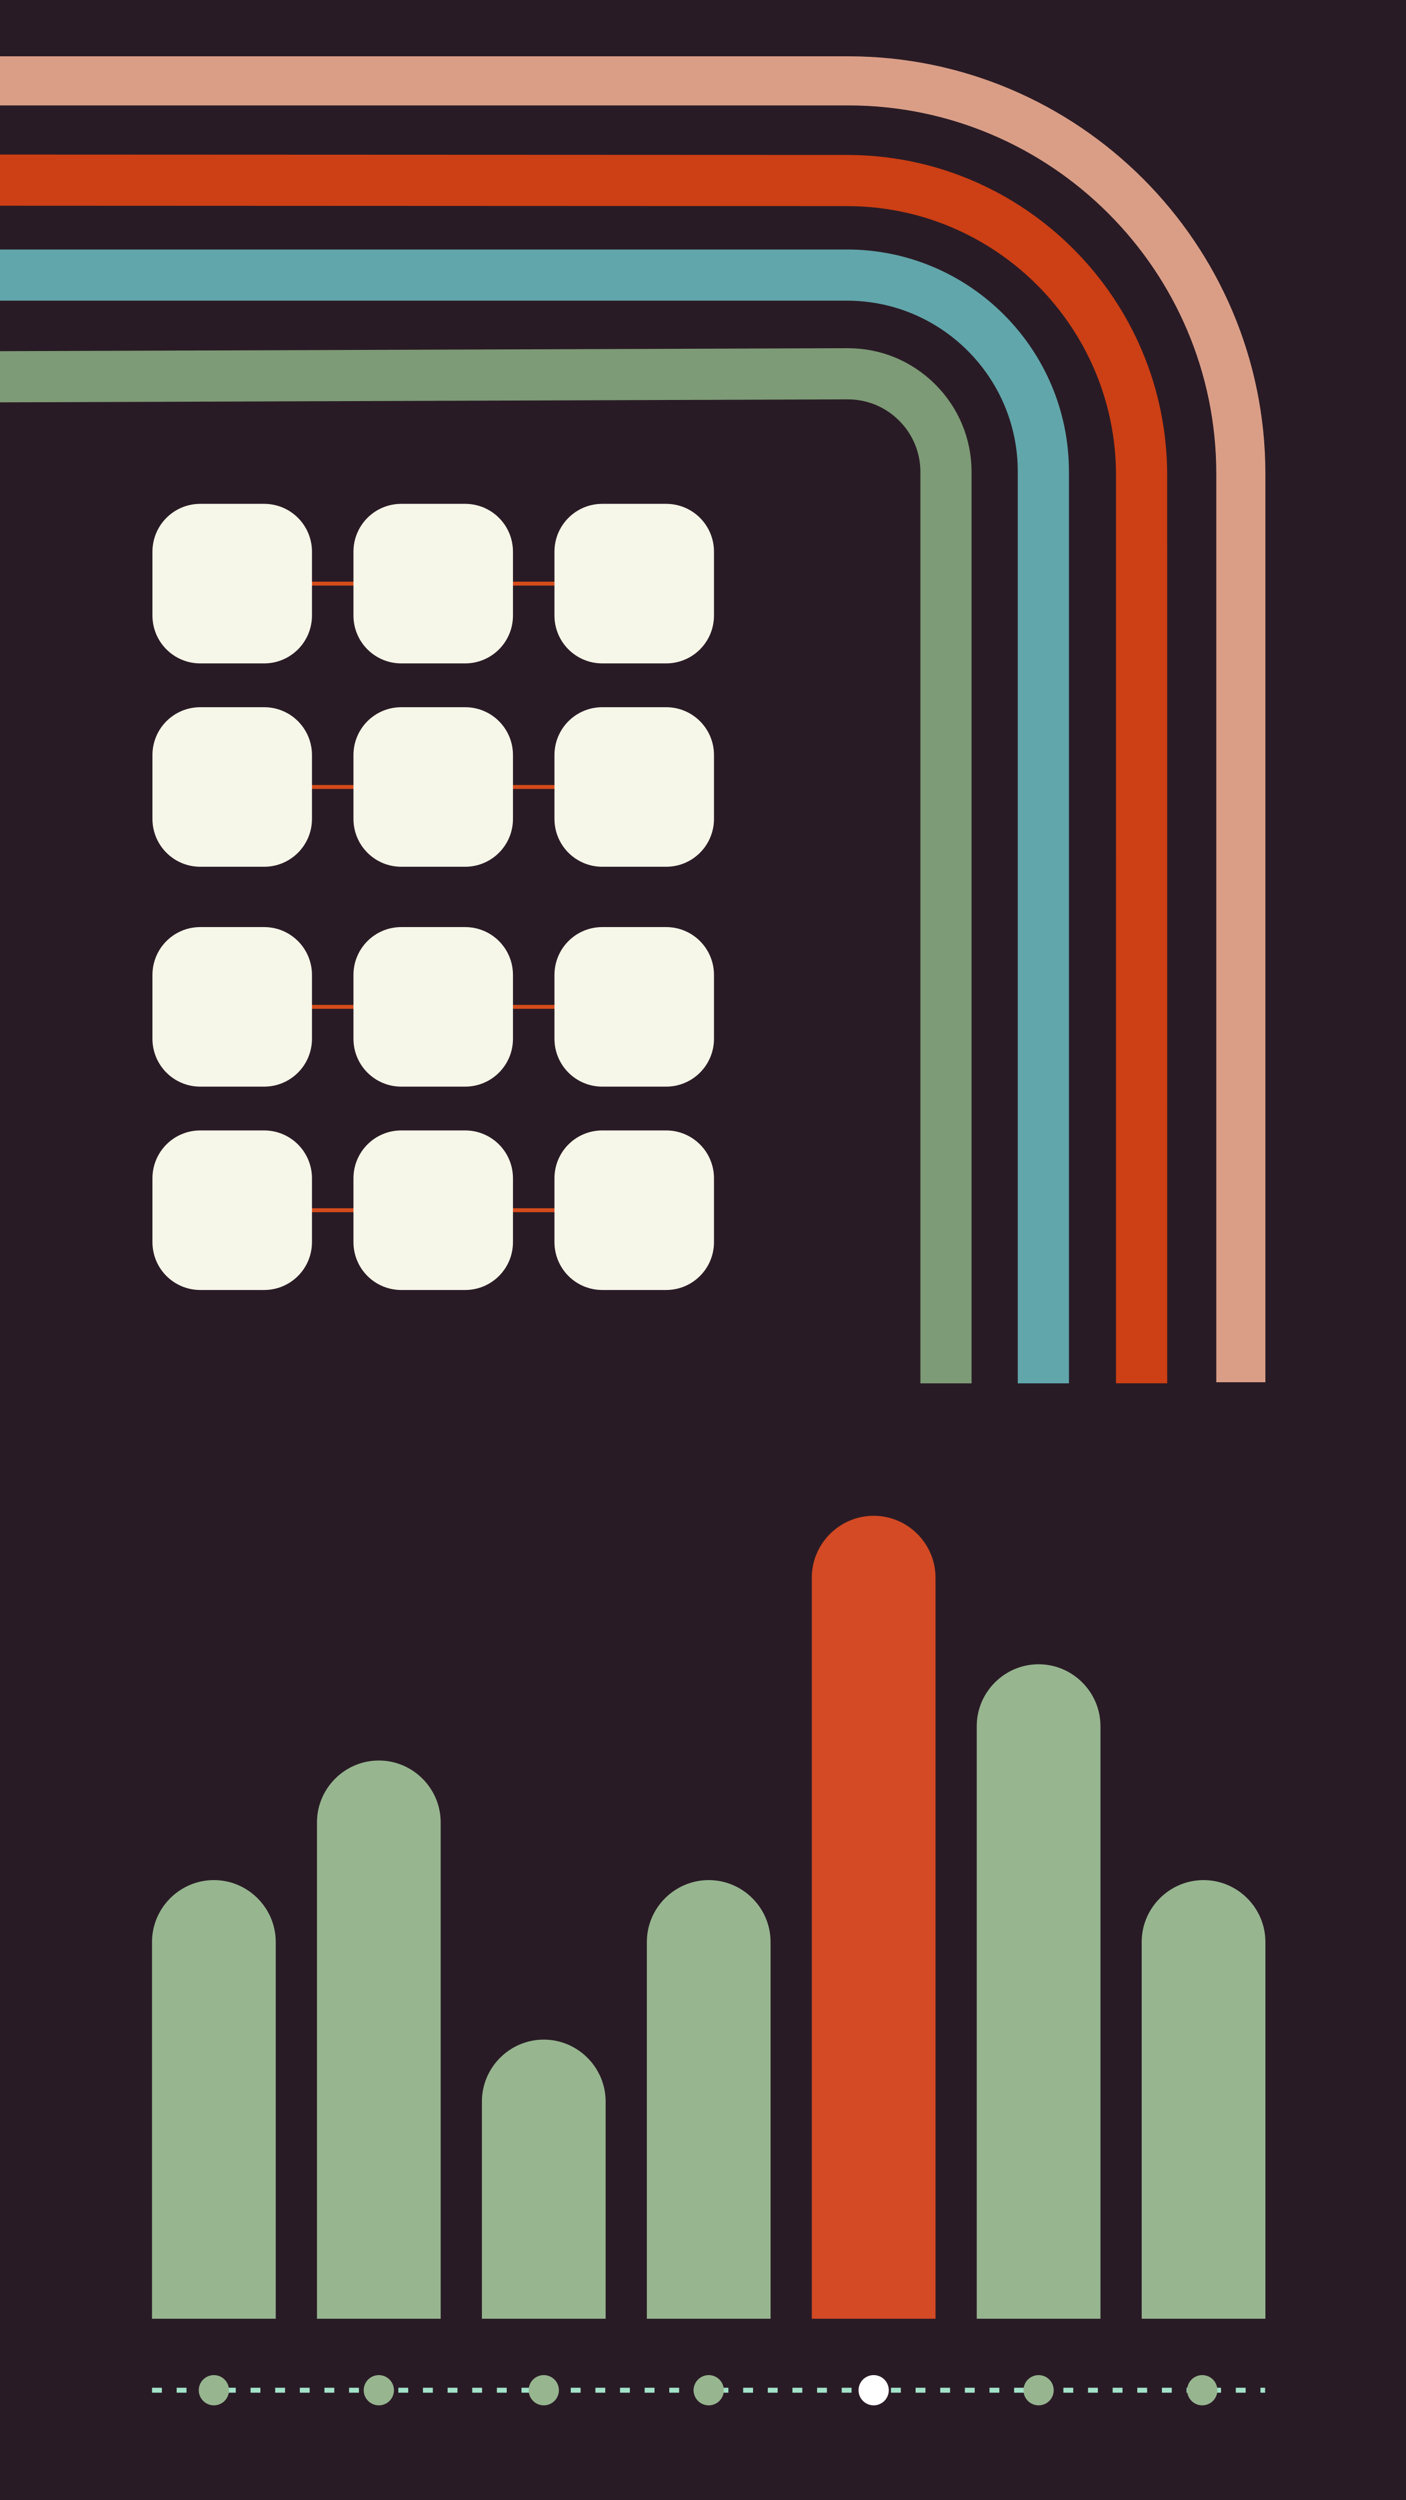 <?xml version="1.0" encoding="UTF-8"?>
<svg xmlns="http://www.w3.org/2000/svg" xmlns:xlink="http://www.w3.org/1999/xlink" width="1080" zoomAndPan="magnify" viewBox="0 0 810 1440" height="1920" preserveAspectRatio="xMidYMid meet" version="1.0">
  <defs>
    <clipPath id="47692349f8">
      <path d="M 0 32 L 728.992 32 L 728.992 797 L 0 797 Z M 0 32 " clip-rule="nonzero"></path>
    </clipPath>
    <clipPath id="eecf2ed572">
      <path d="M 87.582 290.18 L 180 290.18 L 180 382.43 L 87.582 382.43 Z M 87.582 290.18 " clip-rule="nonzero"></path>
    </clipPath>
    <clipPath id="5fc0fd2aab">
      <path d="M 203 290.18 L 296 290.18 L 296 382.43 L 203 382.43 Z M 203 290.18 " clip-rule="nonzero"></path>
    </clipPath>
    <clipPath id="0e68b636d0">
      <path d="M 319 290.18 L 411.582 290.18 L 411.582 382.43 L 319 382.43 Z M 319 290.18 " clip-rule="nonzero"></path>
    </clipPath>
    <clipPath id="e80e6b082a">
      <path d="M 87.582 407.305 L 180 407.305 L 180 499.555 L 87.582 499.555 Z M 87.582 407.305 " clip-rule="nonzero"></path>
    </clipPath>
    <clipPath id="b3cd5135bb">
      <path d="M 203 407.305 L 296 407.305 L 296 499.555 L 203 499.555 Z M 203 407.305 " clip-rule="nonzero"></path>
    </clipPath>
    <clipPath id="24137b4ad9">
      <path d="M 319 407.305 L 411.582 407.305 L 411.582 499.555 L 319 499.555 Z M 319 407.305 " clip-rule="nonzero"></path>
    </clipPath>
    <clipPath id="544def0386">
      <path d="M 87.582 533.941 L 180 533.941 L 180 626 L 87.582 626 Z M 87.582 533.941 " clip-rule="nonzero"></path>
    </clipPath>
    <clipPath id="44be2aefde">
      <path d="M 203 533.941 L 296 533.941 L 296 626 L 203 626 Z M 203 533.941 " clip-rule="nonzero"></path>
    </clipPath>
    <clipPath id="06caa39444">
      <path d="M 319 533.941 L 411.582 533.941 L 411.582 626 L 319 626 Z M 319 533.941 " clip-rule="nonzero"></path>
    </clipPath>
    <clipPath id="2f88bfe428">
      <path d="M 87.582 651.062 L 180 651.062 L 180 743 L 87.582 743 Z M 87.582 651.062 " clip-rule="nonzero"></path>
    </clipPath>
    <clipPath id="c1f1841e86">
      <path d="M 203 651.062 L 296 651.062 L 296 743 L 203 743 Z M 203 651.062 " clip-rule="nonzero"></path>
    </clipPath>
    <clipPath id="db5de759c6">
      <path d="M 319 651.062 L 411.582 651.062 L 411.582 743 L 319 743 Z M 319 651.062 " clip-rule="nonzero"></path>
    </clipPath>
    <clipPath id="f92fcc7c1a">
      <path d="M 87.582 1375 L 728.832 1375 L 728.832 1379 L 87.582 1379 Z M 87.582 1375 " clip-rule="nonzero"></path>
    </clipPath>
    <clipPath id="4ef04dbfb9">
      <path d="M 114 1367 L 132 1367 L 132 1385.25 L 114 1385.25 Z M 114 1367 " clip-rule="nonzero"></path>
    </clipPath>
    <clipPath id="f0e0b35ad6">
      <path d="M 87.582 1082 L 159 1082 L 159 1336 L 87.582 1336 Z M 87.582 1082 " clip-rule="nonzero"></path>
    </clipPath>
    <clipPath id="3b4f9b6386">
      <path d="M 657 1082 L 728.832 1082 L 728.832 1336 L 657 1336 Z M 657 1082 " clip-rule="nonzero"></path>
    </clipPath>
    <clipPath id="60c4c23a47">
      <path d="M 683 1367 L 702 1367 L 702 1385.25 L 683 1385.25 Z M 683 1367 " clip-rule="nonzero"></path>
    </clipPath>
    <clipPath id="c9f9b282bc">
      <path d="M 209 1367 L 227 1367 L 227 1385.25 L 209 1385.25 Z M 209 1367 " clip-rule="nonzero"></path>
    </clipPath>
    <clipPath id="791303e9e2">
      <path d="M 304 1367 L 322 1367 L 322 1385.25 L 304 1385.25 Z M 304 1367 " clip-rule="nonzero"></path>
    </clipPath>
    <clipPath id="b942b07df6">
      <path d="M 399 1367 L 417 1367 L 417 1385.25 L 399 1385.25 Z M 399 1367 " clip-rule="nonzero"></path>
    </clipPath>
    <clipPath id="6c39a82d17">
      <path d="M 494 1367 L 513 1367 L 513 1385.25 L 494 1385.25 Z M 494 1367 " clip-rule="nonzero"></path>
    </clipPath>
    <clipPath id="0f4f59dcb5">
      <path d="M 589 1367 L 608 1367 L 608 1385.25 L 589 1385.25 Z M 589 1367 " clip-rule="nonzero"></path>
    </clipPath>
  </defs>
  <rect x="-81" width="972" fill="#ffffff" y="-144" height="1728" fill-opacity="1"></rect>
  <rect x="-81" width="972" fill="#291b25" y="-144" height="1728" fill-opacity="1"></rect>
  <path fill="#cd3f14" d="M 642.949 796.691 L 672.426 796.691 L 672.41 273.68 C 672.406 172.027 589.707 89.289 488.055 89.242 L -34.957 88.992 L -34.969 118.465 L 488.039 118.715 C 573.449 118.758 642.934 188.273 642.934 273.68 Z M 642.949 796.691 " fill-opacity="1" fill-rule="nonzero"></path>
  <path fill="#61a6ab" d="M 586.344 796.742 L 615.816 796.742 L 615.816 271.566 C 615.816 201.059 558.453 143.695 487.941 143.695 L -35.188 143.695 L -35.188 173.168 L 487.941 173.168 C 542.199 173.168 586.344 217.309 586.344 271.57 Z M 586.344 796.742 " fill-opacity="1" fill-rule="nonzero"></path>
  <path fill="#7d9b76" d="M 530.246 796.742 L 559.719 796.742 L 559.719 271.844 C 559.719 252.75 552.27 234.812 538.746 221.332 C 525.281 207.918 507.418 200.539 488.422 200.539 C 488.336 200.539 488.25 200.539 488.164 200.539 L -35.242 202.387 L -35.137 231.859 L 488.27 230.012 C 488.32 230.012 488.371 230.012 488.422 230.012 C 499.566 230.012 510.043 234.34 517.941 242.211 C 525.875 250.117 530.246 260.641 530.246 271.844 Z M 530.246 796.742 " fill-opacity="1" fill-rule="nonzero"></path>
  <g clip-path="url(#47692349f8)">
    <path fill="#da9e87" d="M 700.707 796.098 L 728.992 796.098 L 728.992 272.84 C 728.992 140.273 621.141 32.422 488.578 32.422 L -34.68 32.422 L -34.68 60.707 L 488.578 60.707 C 605.547 60.707 700.707 155.871 700.707 272.84 Z M 700.707 796.098 " fill-opacity="1" fill-rule="nonzero"></path>
  </g>
  <path fill="#d54b1a" d="M 159.16 335 L 339.992 335 C 340.355 335 340.648 335.293 340.648 335.66 L 340.648 336.605 C 340.648 336.969 340.355 337.262 339.992 337.262 L 159.16 337.262 C 158.793 337.262 158.5 336.969 158.5 336.605 L 158.5 335.66 C 158.5 335.293 158.793 335 159.16 335 Z M 159.16 335 " fill-opacity="1" fill-rule="nonzero"></path>
  <g clip-path="url(#eecf2ed572)">
    <path fill="#f6f6e9" d="M 115.426 290.18 L 152.125 290.18 C 167.418 290.18 179.727 302.492 179.727 317.785 L 179.727 354.48 C 179.727 369.773 167.418 382.086 152.125 382.086 L 115.426 382.086 C 100.133 382.086 87.824 369.773 87.824 354.48 L 87.824 317.785 C 87.824 302.492 100.133 290.18 115.426 290.18 Z M 115.426 290.18 " fill-opacity="1" fill-rule="nonzero"></path>
  </g>
  <g clip-path="url(#5fc0fd2aab)">
    <path fill="#f6f6e9" d="M 231.227 290.18 L 267.926 290.18 C 283.215 290.18 295.527 302.492 295.527 317.785 L 295.527 354.48 C 295.527 369.773 283.215 382.086 267.926 382.086 L 231.227 382.086 C 215.934 382.086 203.625 369.773 203.625 354.48 L 203.625 317.785 C 203.625 302.492 215.934 290.18 231.227 290.18 Z M 231.227 290.18 " fill-opacity="1" fill-rule="nonzero"></path>
  </g>
  <g clip-path="url(#0e68b636d0)">
    <path fill="#f6f6e9" d="M 347.027 290.18 L 383.723 290.18 C 399.016 290.18 411.328 302.492 411.328 317.785 L 411.328 354.48 C 411.328 369.773 399.016 382.086 383.723 382.086 L 347.027 382.086 C 331.734 382.086 319.422 369.773 319.422 354.48 L 319.422 317.785 C 319.422 302.492 331.734 290.18 347.027 290.18 Z M 347.027 290.18 " fill-opacity="1" fill-rule="nonzero"></path>
  </g>
  <path fill="#d54b1a" d="M 159.16 452.125 L 339.992 452.125 C 340.355 452.125 340.648 452.418 340.648 452.781 L 340.648 453.73 C 340.648 454.094 340.355 454.387 339.992 454.387 L 159.16 454.387 C 158.793 454.387 158.5 454.094 158.5 453.73 L 158.5 452.781 C 158.5 452.418 158.793 452.125 159.16 452.125 Z M 159.16 452.125 " fill-opacity="1" fill-rule="nonzero"></path>
  <g clip-path="url(#e80e6b082a)">
    <path fill="#f6f6e9" d="M 115.426 407.305 L 152.125 407.305 C 167.418 407.305 179.727 419.613 179.727 434.906 L 179.727 471.605 C 179.727 486.898 167.418 499.207 152.125 499.207 L 115.426 499.207 C 100.133 499.207 87.824 486.898 87.824 471.605 L 87.824 434.906 C 87.824 419.613 100.133 407.305 115.426 407.305 Z M 115.426 407.305 " fill-opacity="1" fill-rule="nonzero"></path>
  </g>
  <g clip-path="url(#b3cd5135bb)">
    <path fill="#f6f6e9" d="M 231.227 407.305 L 267.926 407.305 C 283.215 407.305 295.527 419.613 295.527 434.906 L 295.527 471.605 C 295.527 486.898 283.215 499.207 267.926 499.207 L 231.227 499.207 C 215.934 499.207 203.625 486.898 203.625 471.605 L 203.625 434.906 C 203.625 419.613 215.934 407.305 231.227 407.305 Z M 231.227 407.305 " fill-opacity="1" fill-rule="nonzero"></path>
  </g>
  <g clip-path="url(#24137b4ad9)">
    <path fill="#f6f6e9" d="M 347.027 407.305 L 383.723 407.305 C 399.016 407.305 411.328 419.613 411.328 434.906 L 411.328 471.605 C 411.328 486.898 399.016 499.207 383.723 499.207 L 347.027 499.207 C 331.734 499.207 319.422 486.898 319.422 471.605 L 319.422 434.906 C 319.422 419.613 331.734 407.305 347.027 407.305 Z M 347.027 407.305 " fill-opacity="1" fill-rule="nonzero"></path>
  </g>
  <path fill="#d54b1a" d="M 159.16 578.762 L 339.992 578.762 C 340.355 578.762 340.648 579.055 340.648 579.418 L 340.648 580.367 C 340.648 580.73 340.355 581.023 339.992 581.023 L 159.16 581.023 C 158.793 581.023 158.5 580.73 158.5 580.367 L 158.5 579.418 C 158.5 579.055 158.793 578.762 159.16 578.762 Z M 159.16 578.762 " fill-opacity="1" fill-rule="nonzero"></path>
  <g clip-path="url(#544def0386)">
    <path fill="#f6f6e9" d="M 115.426 533.941 L 152.125 533.941 C 167.418 533.941 179.727 546.25 179.727 561.543 L 179.727 598.242 C 179.727 613.535 167.418 625.844 152.125 625.844 L 115.426 625.844 C 100.133 625.844 87.824 613.535 87.824 598.242 L 87.824 561.543 C 87.824 546.25 100.133 533.941 115.426 533.941 Z M 115.426 533.941 " fill-opacity="1" fill-rule="nonzero"></path>
  </g>
  <g clip-path="url(#44be2aefde)">
    <path fill="#f6f6e9" d="M 231.227 533.941 L 267.926 533.941 C 283.215 533.941 295.527 546.25 295.527 561.543 L 295.527 598.242 C 295.527 613.535 283.215 625.844 267.926 625.844 L 231.227 625.844 C 215.934 625.844 203.625 613.535 203.625 598.242 L 203.625 561.543 C 203.625 546.25 215.934 533.941 231.227 533.941 Z M 231.227 533.941 " fill-opacity="1" fill-rule="nonzero"></path>
  </g>
  <g clip-path="url(#06caa39444)">
    <path fill="#f6f6e9" d="M 347.027 533.941 L 383.723 533.941 C 399.016 533.941 411.328 546.25 411.328 561.543 L 411.328 598.242 C 411.328 613.535 399.016 625.844 383.723 625.844 L 347.027 625.844 C 331.734 625.844 319.422 613.535 319.422 598.242 L 319.422 561.543 C 319.422 546.25 331.734 533.941 347.027 533.941 Z M 347.027 533.941 " fill-opacity="1" fill-rule="nonzero"></path>
  </g>
  <path fill="#d54b1a" d="M 159.16 695.887 L 339.992 695.887 C 340.355 695.887 340.648 696.18 340.648 696.543 L 340.648 697.488 C 340.648 697.855 340.355 698.148 339.992 698.148 L 159.16 698.148 C 158.793 698.148 158.5 697.855 158.5 697.488 L 158.5 696.543 C 158.5 696.18 158.793 695.887 159.16 695.887 Z M 159.16 695.887 " fill-opacity="1" fill-rule="nonzero"></path>
  <g clip-path="url(#2f88bfe428)">
    <path fill="#f6f6e9" d="M 115.426 651.062 L 152.125 651.062 C 167.418 651.062 179.727 663.375 179.727 678.668 L 179.727 715.363 C 179.727 730.656 167.418 742.969 152.125 742.969 L 115.426 742.969 C 100.133 742.969 87.824 730.656 87.824 715.363 L 87.824 678.668 C 87.824 663.375 100.133 651.062 115.426 651.062 Z M 115.426 651.062 " fill-opacity="1" fill-rule="nonzero"></path>
  </g>
  <g clip-path="url(#c1f1841e86)">
    <path fill="#f6f6e9" d="M 231.227 651.062 L 267.926 651.062 C 283.215 651.062 295.527 663.375 295.527 678.668 L 295.527 715.363 C 295.527 730.656 283.215 742.969 267.926 742.969 L 231.227 742.969 C 215.934 742.969 203.625 730.656 203.625 715.363 L 203.625 678.668 C 203.625 663.375 215.934 651.062 231.227 651.062 Z M 231.227 651.062 " fill-opacity="1" fill-rule="nonzero"></path>
  </g>
  <g clip-path="url(#db5de759c6)">
    <path fill="#f6f6e9" d="M 347.027 651.062 L 383.723 651.062 C 399.016 651.062 411.328 663.375 411.328 678.668 L 411.328 715.363 C 411.328 730.656 399.016 742.969 383.723 742.969 L 347.027 742.969 C 331.734 742.969 319.422 730.656 319.422 715.363 L 319.422 678.668 C 319.422 663.375 331.734 651.062 347.027 651.062 Z M 347.027 651.062 " fill-opacity="1" fill-rule="nonzero"></path>
  </g>
  <g clip-path="url(#f92fcc7c1a)">
    <path fill="#a3e3ca" d="M 87.582 1375.215 L 93.258 1375.215 L 93.258 1378.051 L 87.582 1378.051 M 101.773 1375.215 L 107.449 1375.215 L 107.449 1378.051 L 101.773 1378.051 M 115.965 1375.215 L 121.641 1375.215 L 121.641 1378.051 L 115.965 1378.051 M 130.152 1375.215 L 135.828 1375.215 L 135.828 1378.051 L 130.152 1378.051 M 144.344 1375.215 L 150.02 1375.215 L 150.02 1378.051 L 144.344 1378.051 M 158.535 1375.215 L 164.211 1375.215 L 164.211 1378.051 L 158.535 1378.051 M 172.723 1375.215 L 178.398 1375.215 L 178.398 1378.051 L 172.723 1378.051 M 186.914 1375.215 L 192.59 1375.215 L 192.59 1378.051 L 186.914 1378.051 M 201.105 1375.215 L 206.781 1375.215 L 206.781 1378.051 L 201.105 1378.051 M 215.293 1375.215 L 220.969 1375.215 L 220.969 1378.051 L 215.293 1378.051 M 229.484 1375.215 L 235.16 1375.215 L 235.16 1378.051 L 229.484 1378.051 M 243.676 1375.215 L 249.352 1375.215 L 249.352 1378.051 L 243.676 1378.051 M 257.863 1375.215 L 263.543 1375.215 L 263.543 1378.051 L 257.863 1378.051 M 272.055 1375.215 L 277.73 1375.215 L 277.73 1378.051 L 272.055 1378.051 M 286.246 1375.215 L 291.922 1375.215 L 291.922 1378.051 L 286.246 1378.051 M 300.434 1375.215 L 306.113 1375.215 L 306.113 1378.051 L 300.434 1378.051 M 314.625 1375.215 L 320.301 1375.215 L 320.301 1378.051 L 314.625 1378.051 M 328.816 1375.215 L 334.492 1375.215 L 334.492 1378.051 L 328.816 1378.051 M 343.008 1375.215 L 348.684 1375.215 L 348.684 1378.051 L 343.008 1378.051 M 357.195 1375.215 L 362.871 1375.215 L 362.871 1378.051 L 357.195 1378.051 M 371.387 1375.215 L 377.062 1375.215 L 377.062 1378.051 L 371.387 1378.051 M 385.578 1375.215 L 391.254 1375.215 L 391.254 1378.051 L 385.578 1378.051 M 399.766 1375.215 L 405.441 1375.215 L 405.441 1378.051 L 399.766 1378.051 M 413.957 1375.215 L 419.633 1375.215 L 419.633 1378.051 L 413.957 1378.051 M 428.148 1375.215 L 433.824 1375.215 L 433.824 1378.051 L 428.148 1378.051 M 442.336 1375.215 L 448.012 1375.215 L 448.012 1378.051 L 442.336 1378.051 M 456.527 1375.215 L 462.203 1375.215 L 462.203 1378.051 L 456.527 1378.051 M 470.719 1375.215 L 476.395 1375.215 L 476.395 1378.051 L 470.719 1378.051 M 484.906 1375.215 L 490.582 1375.215 L 490.582 1378.051 L 484.906 1378.051 M 499.098 1375.215 L 504.773 1375.215 L 504.773 1378.051 L 499.098 1378.051 M 513.289 1375.215 L 518.965 1375.215 L 518.965 1378.051 L 513.289 1378.051 M 527.477 1375.215 L 533.152 1375.215 L 533.152 1378.051 L 527.477 1378.051 M 541.668 1375.215 L 547.344 1375.215 L 547.344 1378.051 L 541.668 1378.051 M 555.859 1375.215 L 561.535 1375.215 L 561.535 1378.051 L 555.859 1378.051 M 570.047 1375.215 L 575.723 1375.215 L 575.723 1378.051 L 570.047 1378.051 M 584.238 1375.215 L 589.914 1375.215 L 589.914 1378.051 L 584.238 1378.051 M 598.43 1375.215 L 604.105 1375.215 L 604.105 1378.051 L 598.43 1378.051 M 612.617 1375.215 L 618.293 1375.215 L 618.293 1378.051 L 612.617 1378.051 M 626.809 1375.215 L 632.484 1375.215 L 632.484 1378.051 L 626.809 1378.051 M 641 1375.215 L 646.676 1375.215 L 646.676 1378.051 L 641 1378.051 M 655.188 1375.215 L 660.863 1375.215 L 660.863 1378.051 L 655.188 1378.051 M 669.379 1375.215 L 675.055 1375.215 L 675.055 1378.051 L 669.379 1378.051 M 683.57 1375.215 L 689.246 1375.215 L 689.246 1378.051 L 683.57 1378.051 M 697.758 1375.215 L 703.438 1375.215 L 703.438 1378.051 L 697.758 1378.051 M 711.949 1375.215 L 717.625 1375.215 L 717.625 1378.051 L 711.949 1378.051 M 726.141 1375.215 L 729 1375.215 L 729 1378.051 L 726.141 1378.051 " fill-opacity="1" fill-rule="nonzero"></path>
  </g>
  <g clip-path="url(#4ef04dbfb9)">
    <path fill="#97b690" d="M 131.93 1376.633 C 131.93 1377.203 131.871 1377.77 131.762 1378.332 C 131.648 1378.891 131.484 1379.438 131.266 1379.965 C 131.047 1380.492 130.777 1380.996 130.461 1381.473 C 130.141 1381.945 129.781 1382.387 129.375 1382.793 C 128.973 1383.195 128.531 1383.559 128.059 1383.875 C 127.582 1384.191 127.078 1384.461 126.551 1384.68 C 126.023 1384.898 125.477 1385.062 124.918 1385.176 C 124.355 1385.285 123.789 1385.344 123.219 1385.344 C 122.645 1385.344 122.078 1385.285 121.52 1385.176 C 120.957 1385.062 120.414 1384.898 119.883 1384.68 C 119.355 1384.461 118.855 1384.191 118.379 1383.875 C 117.902 1383.559 117.461 1383.195 117.059 1382.793 C 116.652 1382.387 116.293 1381.945 115.977 1381.473 C 115.656 1380.996 115.391 1380.492 115.168 1379.965 C 114.949 1379.438 114.785 1378.891 114.676 1378.332 C 114.562 1377.77 114.508 1377.203 114.508 1376.633 C 114.508 1376.059 114.562 1375.492 114.676 1374.934 C 114.785 1374.371 114.949 1373.828 115.168 1373.297 C 115.391 1372.77 115.656 1372.27 115.977 1371.793 C 116.293 1371.316 116.652 1370.879 117.059 1370.473 C 117.461 1370.066 117.902 1369.707 118.379 1369.391 C 118.855 1369.07 119.355 1368.805 119.883 1368.586 C 120.414 1368.367 120.957 1368.199 121.52 1368.09 C 122.078 1367.977 122.645 1367.922 123.219 1367.922 C 123.789 1367.922 124.355 1367.977 124.918 1368.09 C 125.477 1368.199 126.023 1368.367 126.551 1368.586 C 127.078 1368.805 127.582 1369.07 128.059 1369.391 C 128.531 1369.707 128.973 1370.066 129.375 1370.473 C 129.781 1370.879 130.141 1371.316 130.461 1371.793 C 130.777 1372.27 131.047 1372.77 131.266 1373.297 C 131.484 1373.828 131.648 1374.371 131.762 1374.934 C 131.871 1375.492 131.93 1376.059 131.93 1376.633 Z M 131.93 1376.633 " fill-opacity="1" fill-rule="nonzero"></path>
  </g>
  <g clip-path="url(#f0e0b35ad6)">
    <path fill="#97b690" d="M 87.582 1335.453 L 158.852 1335.453 L 158.852 1118.461 C 158.852 1098.863 142.816 1082.828 123.219 1082.828 C 103.617 1082.828 87.582 1098.863 87.582 1118.461 Z M 87.582 1335.453 " fill-opacity="1" fill-rule="evenodd"></path>
  </g>
  <g clip-path="url(#3b4f9b6386)">
    <path fill="#97b690" d="M 657.73 1335.453 L 729 1335.453 L 729 1118.461 C 729 1098.863 712.965 1082.828 693.363 1082.828 C 673.766 1082.828 657.73 1098.863 657.73 1118.461 Z M 657.73 1335.453 " fill-opacity="1" fill-rule="evenodd"></path>
  </g>
  <g clip-path="url(#60c4c23a47)">
    <path fill="#97b690" d="M 701.328 1376.633 C 701.328 1377.203 701.273 1377.77 701.16 1378.332 C 701.047 1378.891 700.883 1379.438 700.664 1379.965 C 700.445 1380.492 700.176 1380.996 699.859 1381.473 C 699.543 1381.945 699.18 1382.387 698.777 1382.793 C 698.371 1383.195 697.934 1383.559 697.457 1383.875 C 696.98 1384.191 696.48 1384.461 695.949 1384.68 C 695.422 1384.898 694.879 1385.062 694.316 1385.176 C 693.754 1385.285 693.188 1385.344 692.617 1385.344 C 692.043 1385.344 691.477 1385.285 690.918 1385.176 C 690.355 1385.062 689.812 1384.898 689.285 1384.68 C 688.754 1384.461 688.254 1384.191 687.777 1383.875 C 687.301 1383.559 686.863 1383.195 686.457 1382.793 C 686.055 1382.387 685.691 1381.945 685.375 1381.473 C 685.055 1380.996 684.789 1380.492 684.57 1379.965 C 684.352 1379.438 684.184 1378.891 684.074 1378.332 C 683.961 1377.77 683.906 1377.203 683.906 1376.633 C 683.906 1376.059 683.961 1375.492 684.074 1374.934 C 684.184 1374.371 684.352 1373.828 684.57 1373.297 C 684.789 1372.77 685.055 1372.27 685.375 1371.793 C 685.691 1371.316 686.055 1370.879 686.457 1370.473 C 686.863 1370.066 687.301 1369.707 687.777 1369.391 C 688.254 1369.07 688.754 1368.805 689.285 1368.586 C 689.812 1368.367 690.355 1368.199 690.918 1368.09 C 691.477 1367.977 692.043 1367.922 692.617 1367.922 C 693.188 1367.922 693.754 1367.977 694.316 1368.09 C 694.879 1368.199 695.422 1368.367 695.949 1368.586 C 696.48 1368.805 696.98 1369.07 697.457 1369.391 C 697.934 1369.707 698.371 1370.066 698.777 1370.473 C 699.18 1370.879 699.543 1371.316 699.859 1371.793 C 700.176 1372.27 700.445 1372.77 700.664 1373.297 C 700.883 1373.828 701.047 1374.371 701.16 1374.934 C 701.273 1375.492 701.328 1376.059 701.328 1376.633 Z M 701.328 1376.633 " fill-opacity="1" fill-rule="nonzero"></path>
  </g>
  <path fill="#97b690" d="M 182.609 1335.453 L 253.875 1335.453 L 253.875 1049.59 C 253.875 1029.988 237.84 1013.953 218.242 1013.953 C 198.645 1013.953 182.609 1029.988 182.609 1049.59 Z M 182.609 1335.453 " fill-opacity="1" fill-rule="evenodd"></path>
  <g clip-path="url(#c9f9b282bc)">
    <path fill="#97b690" d="M 226.953 1376.633 C 226.953 1377.203 226.898 1377.77 226.785 1378.332 C 226.672 1378.891 226.508 1379.438 226.289 1379.965 C 226.07 1380.492 225.801 1380.996 225.484 1381.473 C 225.168 1381.945 224.805 1382.387 224.402 1382.793 C 223.996 1383.195 223.559 1383.559 223.082 1383.875 C 222.605 1384.191 222.105 1384.461 221.574 1384.68 C 221.047 1384.898 220.504 1385.062 219.941 1385.176 C 219.379 1385.285 218.812 1385.344 218.242 1385.344 C 217.672 1385.344 217.105 1385.285 216.543 1385.176 C 215.98 1385.062 215.438 1384.898 214.91 1384.68 C 214.379 1384.461 213.879 1384.191 213.402 1383.875 C 212.926 1383.559 212.488 1383.195 212.082 1382.793 C 211.68 1382.387 211.316 1381.945 211 1381.473 C 210.68 1380.996 210.414 1380.492 210.195 1379.965 C 209.977 1379.438 209.809 1378.891 209.699 1378.332 C 209.586 1377.77 209.531 1377.203 209.531 1376.633 C 209.531 1376.059 209.586 1375.492 209.699 1374.934 C 209.809 1374.371 209.977 1373.828 210.195 1373.297 C 210.414 1372.77 210.68 1372.27 211 1371.793 C 211.316 1371.316 211.68 1370.879 212.082 1370.473 C 212.488 1370.066 212.926 1369.707 213.402 1369.391 C 213.879 1369.07 214.379 1368.805 214.91 1368.586 C 215.438 1368.367 215.98 1368.199 216.543 1368.09 C 217.105 1367.977 217.672 1367.922 218.242 1367.922 C 218.812 1367.922 219.379 1367.977 219.941 1368.09 C 220.504 1368.199 221.047 1368.367 221.574 1368.586 C 222.105 1368.805 222.605 1369.07 223.082 1369.391 C 223.559 1369.707 223.996 1370.066 224.402 1370.473 C 224.805 1370.879 225.168 1371.316 225.484 1371.793 C 225.801 1372.27 226.07 1372.77 226.289 1373.297 C 226.508 1373.828 226.672 1374.371 226.785 1374.934 C 226.898 1375.492 226.953 1376.059 226.953 1376.633 Z M 226.953 1376.633 " fill-opacity="1" fill-rule="nonzero"></path>
  </g>
  <path fill="#97b690" d="M 277.633 1335.453 L 348.902 1335.453 L 348.902 1210.34 C 348.902 1190.738 332.863 1174.703 313.266 1174.703 C 293.668 1174.703 277.633 1190.738 277.633 1210.34 Z M 277.633 1335.453 " fill-opacity="1" fill-rule="evenodd"></path>
  <g clip-path="url(#791303e9e2)">
    <path fill="#97b690" d="M 321.977 1376.633 C 321.977 1377.203 321.922 1377.77 321.809 1378.332 C 321.699 1378.891 321.531 1379.438 321.312 1379.965 C 321.094 1380.492 320.828 1380.996 320.508 1381.473 C 320.191 1381.945 319.832 1382.387 319.426 1382.793 C 319.02 1383.195 318.582 1383.559 318.105 1383.875 C 317.629 1384.191 317.129 1384.461 316.602 1384.68 C 316.07 1384.898 315.527 1385.062 314.965 1385.176 C 314.406 1385.285 313.84 1385.344 313.266 1385.344 C 312.695 1385.344 312.129 1385.285 311.566 1385.176 C 311.008 1385.062 310.461 1384.898 309.934 1384.68 C 309.406 1384.461 308.902 1384.191 308.426 1383.875 C 307.953 1383.559 307.512 1383.195 307.105 1382.793 C 306.703 1382.387 306.34 1381.945 306.023 1381.473 C 305.707 1380.996 305.438 1380.492 305.219 1379.965 C 305 1379.438 304.836 1378.891 304.723 1378.332 C 304.613 1377.77 304.555 1377.203 304.555 1376.633 C 304.555 1376.059 304.613 1375.492 304.723 1374.934 C 304.836 1374.371 305 1373.828 305.219 1373.297 C 305.438 1372.77 305.707 1372.27 306.023 1371.793 C 306.34 1371.316 306.703 1370.879 307.105 1370.473 C 307.512 1370.066 307.953 1369.707 308.426 1369.391 C 308.902 1369.07 309.406 1368.805 309.934 1368.586 C 310.461 1368.367 311.008 1368.199 311.566 1368.09 C 312.129 1367.977 312.695 1367.922 313.266 1367.922 C 313.84 1367.922 314.406 1367.977 314.965 1368.09 C 315.527 1368.199 316.07 1368.367 316.602 1368.586 C 317.129 1368.805 317.629 1369.07 318.105 1369.391 C 318.582 1369.707 319.02 1370.066 319.426 1370.473 C 319.832 1370.879 320.191 1371.316 320.508 1371.793 C 320.828 1372.27 321.094 1372.77 321.312 1373.297 C 321.531 1373.828 321.699 1374.371 321.809 1374.934 C 321.922 1375.492 321.977 1376.059 321.977 1376.633 Z M 321.977 1376.633 " fill-opacity="1" fill-rule="nonzero"></path>
  </g>
  <path fill="#97b690" d="M 372.656 1335.453 L 443.926 1335.453 L 443.926 1118.461 C 443.926 1098.863 427.891 1082.828 408.293 1082.828 L 408.289 1082.828 C 388.691 1082.828 372.656 1098.863 372.656 1118.461 Z M 372.656 1335.453 " fill-opacity="1" fill-rule="evenodd"></path>
  <g clip-path="url(#b942b07df6)">
    <path fill="#97b690" d="M 417 1376.633 C 417 1377.203 416.945 1377.77 416.836 1378.332 C 416.723 1378.891 416.559 1379.438 416.34 1379.965 C 416.121 1380.492 415.852 1380.996 415.535 1381.473 C 415.215 1381.945 414.855 1382.387 414.449 1382.793 C 414.047 1383.195 413.605 1383.559 413.129 1383.875 C 412.656 1384.191 412.152 1384.461 411.625 1384.68 C 411.098 1384.898 410.551 1385.062 409.992 1385.176 C 409.43 1385.285 408.863 1385.344 408.293 1385.344 C 407.719 1385.344 407.152 1385.285 406.59 1385.176 C 406.031 1385.062 405.484 1384.898 404.957 1384.68 C 404.43 1384.461 403.926 1384.191 403.453 1383.875 C 402.977 1383.559 402.535 1383.195 402.133 1382.793 C 401.727 1382.387 401.367 1381.945 401.047 1381.473 C 400.73 1380.996 400.461 1380.492 400.242 1379.965 C 400.023 1379.438 399.859 1378.891 399.746 1378.332 C 399.637 1377.77 399.582 1377.203 399.582 1376.633 C 399.582 1376.059 399.637 1375.492 399.746 1374.934 C 399.859 1374.371 400.023 1373.828 400.242 1373.297 C 400.461 1372.77 400.73 1372.27 401.047 1371.793 C 401.367 1371.316 401.727 1370.879 402.133 1370.473 C 402.535 1370.066 402.977 1369.707 403.453 1369.391 C 403.926 1369.07 404.43 1368.805 404.957 1368.586 C 405.484 1368.367 406.031 1368.199 406.59 1368.09 C 407.152 1367.977 407.719 1367.922 408.293 1367.922 C 408.863 1367.922 409.43 1367.977 409.992 1368.09 C 410.551 1368.199 411.098 1368.367 411.625 1368.586 C 412.152 1368.805 412.656 1369.07 413.129 1369.391 C 413.605 1369.707 414.047 1370.066 414.449 1370.473 C 414.855 1370.879 415.215 1371.316 415.535 1371.793 C 415.852 1372.27 416.121 1372.77 416.34 1373.297 C 416.559 1373.828 416.723 1374.371 416.836 1374.934 C 416.945 1375.492 417 1376.059 417 1376.633 Z M 417 1376.633 " fill-opacity="1" fill-rule="nonzero"></path>
  </g>
  <path fill="#d34a24" d="M 467.68 1335.453 L 538.949 1335.453 L 538.949 908.637 C 538.949 889.039 522.914 873.004 503.316 873.004 C 483.715 873.004 467.68 889.039 467.68 908.637 Z M 467.68 1335.453 " fill-opacity="1" fill-rule="evenodd"></path>
  <g clip-path="url(#6c39a82d17)">
    <path fill="#ffffff" d="M 512.027 1376.633 C 512.027 1377.203 511.969 1377.77 511.859 1378.332 C 511.746 1378.891 511.582 1379.438 511.363 1379.965 C 511.145 1380.492 510.875 1380.996 510.559 1381.473 C 510.238 1381.945 509.879 1382.387 509.473 1382.793 C 509.07 1383.195 508.629 1383.559 508.156 1383.875 C 507.68 1384.191 507.176 1384.461 506.648 1384.68 C 506.121 1384.898 505.574 1385.062 505.016 1385.176 C 504.453 1385.285 503.887 1385.344 503.316 1385.344 C 502.742 1385.344 502.176 1385.285 501.617 1385.176 C 501.055 1385.062 500.512 1384.898 499.98 1384.68 C 499.453 1384.461 498.953 1384.191 498.477 1383.875 C 498 1383.559 497.559 1383.195 497.156 1382.793 C 496.75 1382.387 496.391 1381.945 496.074 1381.473 C 495.754 1380.996 495.488 1380.492 495.27 1379.965 C 495.047 1379.438 494.883 1378.891 494.773 1378.332 C 494.66 1377.77 494.605 1377.203 494.605 1376.633 C 494.605 1376.059 494.66 1375.492 494.773 1374.934 C 494.883 1374.371 495.047 1373.828 495.27 1373.297 C 495.488 1372.77 495.754 1372.27 496.074 1371.793 C 496.391 1371.316 496.75 1370.879 497.156 1370.473 C 497.559 1370.066 498 1369.707 498.477 1369.391 C 498.953 1369.07 499.453 1368.805 499.98 1368.586 C 500.512 1368.367 501.055 1368.199 501.617 1368.09 C 502.176 1367.977 502.742 1367.922 503.316 1367.922 C 503.887 1367.922 504.453 1367.977 505.016 1368.09 C 505.574 1368.199 506.121 1368.367 506.648 1368.586 C 507.176 1368.805 507.68 1369.07 508.156 1369.391 C 508.629 1369.707 509.07 1370.066 509.473 1370.473 C 509.879 1370.879 510.238 1371.316 510.559 1371.793 C 510.875 1372.27 511.145 1372.77 511.363 1373.297 C 511.582 1373.828 511.746 1374.371 511.859 1374.934 C 511.969 1375.492 512.027 1376.059 512.027 1376.633 Z M 512.027 1376.633 " fill-opacity="1" fill-rule="nonzero"></path>
  </g>
  <path fill="#97b690" d="M 562.707 1335.453 L 633.973 1335.453 L 633.973 994.156 C 633.973 974.559 617.938 958.523 598.34 958.523 C 578.742 958.523 562.707 974.559 562.707 994.156 Z M 562.707 1335.453 " fill-opacity="1" fill-rule="evenodd"></path>
  <g clip-path="url(#0f4f59dcb5)">
    <path fill="#97b690" d="M 607.051 1376.633 C 607.051 1377.203 606.996 1377.77 606.883 1378.332 C 606.77 1378.891 606.605 1379.438 606.387 1379.965 C 606.168 1380.492 605.898 1380.996 605.582 1381.473 C 605.266 1381.945 604.902 1382.387 604.5 1382.793 C 604.094 1383.195 603.656 1383.559 603.18 1383.875 C 602.703 1384.191 602.203 1384.461 601.672 1384.68 C 601.145 1384.898 600.602 1385.062 600.039 1385.176 C 599.477 1385.285 598.91 1385.344 598.34 1385.344 C 597.77 1385.344 597.203 1385.285 596.641 1385.176 C 596.078 1385.062 595.535 1384.898 595.008 1384.68 C 594.477 1384.461 593.977 1384.191 593.5 1383.875 C 593.023 1383.559 592.586 1383.195 592.18 1382.793 C 591.777 1382.387 591.414 1381.945 591.098 1381.473 C 590.777 1380.996 590.512 1380.492 590.293 1379.965 C 590.074 1379.438 589.906 1378.891 589.797 1378.332 C 589.684 1377.77 589.629 1377.203 589.629 1376.633 C 589.629 1376.059 589.684 1375.492 589.797 1374.934 C 589.906 1374.371 590.074 1373.828 590.293 1373.297 C 590.512 1372.77 590.777 1372.27 591.098 1371.793 C 591.414 1371.316 591.777 1370.879 592.18 1370.473 C 592.586 1370.066 593.023 1369.707 593.5 1369.391 C 593.977 1369.07 594.477 1368.805 595.008 1368.586 C 595.535 1368.367 596.078 1368.199 596.641 1368.09 C 597.203 1367.977 597.77 1367.922 598.34 1367.922 C 598.91 1367.922 599.477 1367.977 600.039 1368.09 C 600.602 1368.199 601.145 1368.367 601.672 1368.586 C 602.203 1368.805 602.703 1369.07 603.18 1369.391 C 603.656 1369.707 604.094 1370.066 604.5 1370.473 C 604.902 1370.879 605.266 1371.316 605.582 1371.793 C 605.898 1372.27 606.168 1372.77 606.387 1373.297 C 606.605 1373.828 606.77 1374.371 606.883 1374.934 C 606.996 1375.492 607.051 1376.059 607.051 1376.633 Z M 607.051 1376.633 " fill-opacity="1" fill-rule="nonzero"></path>
  </g>
</svg>
